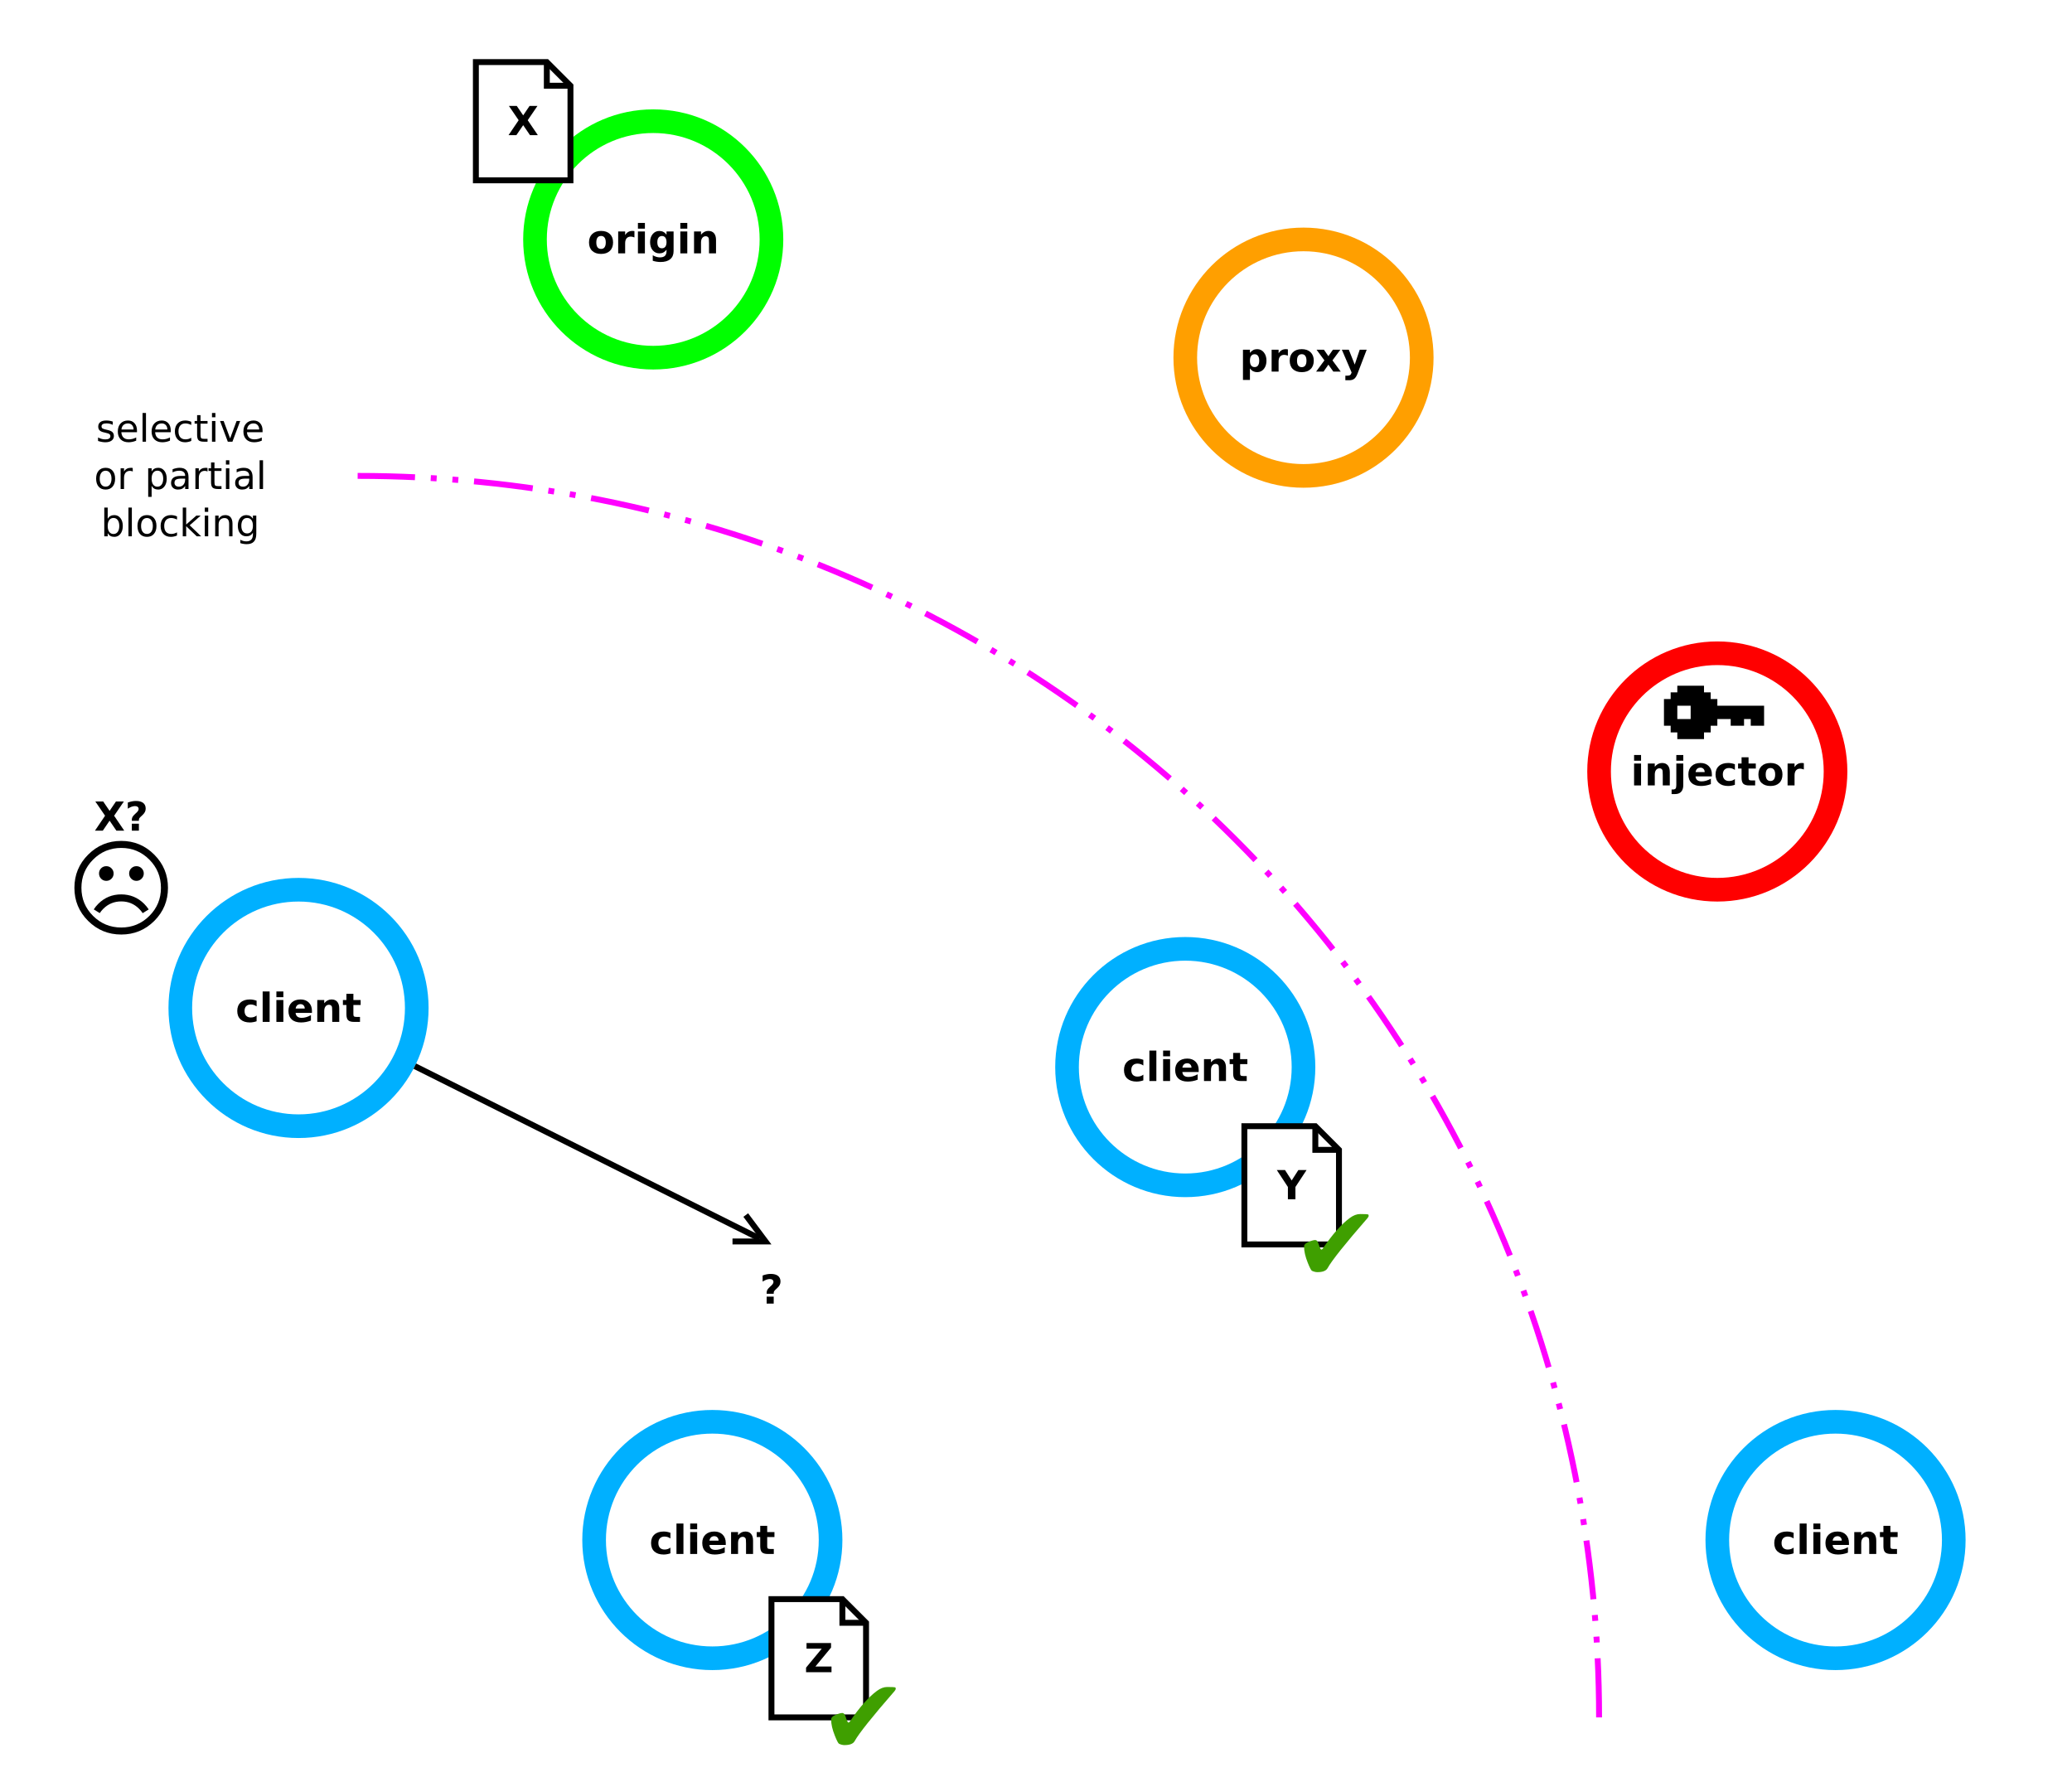 <?xml version="1.0" encoding="UTF-8"?>
<svg xmlns="http://www.w3.org/2000/svg" xmlns:xlink="http://www.w3.org/1999/xlink" width="701pt" height="603pt" viewBox="0 0 701 603" version="1.1">
<defs>
<g>
<symbol overflow="visible" id="glyph0-0">
<path style="stroke:none;" d="M 0.672 2.391 L 0.672 -9.547 L 7.453 -9.547 L 7.453 2.391 Z M 1.438 1.641 L 6.688 1.641 L 6.688 -8.797 L 1.438 -8.797 Z M 1.438 1.641 "/>
</symbol>
<symbol overflow="visible" id="glyph0-1">
<path style="stroke:none;" d="M 1.141 -7.406 L 3.5 -7.406 L 3.5 0 L 1.141 0 Z M 1.141 -10.297 L 3.5 -10.297 L 3.5 -8.359 L 1.141 -8.359 Z M 1.141 -10.297 "/>
</symbol>
<symbol overflow="visible" id="glyph0-2">
<path style="stroke:none;" d="M 8.578 -4.516 L 8.578 0 L 6.203 0 L 6.203 -3.453 C 6.203 -4.086 6.188 -4.523 6.156 -4.766 C 6.133 -5.016 6.086 -5.195 6.016 -5.312 C 5.922 -5.469 5.789 -5.586 5.625 -5.672 C 5.469 -5.754 5.289 -5.797 5.094 -5.797 C 4.602 -5.797 4.211 -5.602 3.922 -5.219 C 3.641 -4.844 3.5 -4.316 3.5 -3.641 L 3.5 0 L 1.141 0 L 1.141 -7.406 L 3.5 -7.406 L 3.5 -6.328 C 3.863 -6.754 4.242 -7.07 4.641 -7.281 C 5.047 -7.488 5.488 -7.594 5.969 -7.594 C 6.82 -7.594 7.469 -7.328 7.906 -6.797 C 8.352 -6.273 8.578 -5.516 8.578 -4.516 Z M 8.578 -4.516 "/>
</symbol>
<symbol overflow="visible" id="glyph0-3">
<path style="stroke:none;" d="M 1.141 -7.406 L 3.5 -7.406 L 3.5 -0.125 C 3.5 0.863 3.258 1.617 2.781 2.141 C 2.312 2.66 1.625 2.922 0.719 2.922 L -0.453 2.922 L -0.453 1.375 L -0.047 1.375 C 0.41 1.375 0.723 1.27 0.891 1.062 C 1.055 0.863 1.141 0.469 1.141 -0.125 Z M 1.141 -10.297 L 3.5 -10.297 L 3.5 -8.359 L 1.141 -8.359 Z M 1.141 -10.297 "/>
</symbol>
<symbol overflow="visible" id="glyph0-4">
<path style="stroke:none;" d="M 8.531 -3.719 L 8.531 -3.047 L 3 -3.047 C 3.051 -2.492 3.25 -2.078 3.594 -1.797 C 3.938 -1.516 4.422 -1.375 5.047 -1.375 C 5.535 -1.375 6.039 -1.445 6.562 -1.594 C 7.094 -1.75 7.633 -1.977 8.188 -2.281 L 8.188 -0.453 C 7.625 -0.234 7.062 -0.07 6.5 0.031 C 5.938 0.133 5.379 0.188 4.828 0.188 C 3.484 0.188 2.438 -0.148 1.688 -0.828 C 0.945 -1.516 0.578 -2.473 0.578 -3.703 C 0.578 -4.91 0.941 -5.859 1.672 -6.547 C 2.398 -7.242 3.406 -7.594 4.688 -7.594 C 5.852 -7.594 6.785 -7.238 7.484 -6.531 C 8.18 -5.832 8.531 -4.895 8.531 -3.719 Z M 6.094 -4.516 C 6.094 -4.961 5.961 -5.32 5.703 -5.594 C 5.441 -5.875 5.098 -6.016 4.672 -6.016 C 4.211 -6.016 3.836 -5.883 3.547 -5.625 C 3.266 -5.363 3.086 -4.992 3.016 -4.516 Z M 6.094 -4.516 "/>
</symbol>
<symbol overflow="visible" id="glyph0-5">
<path style="stroke:none;" d="M 7.125 -7.172 L 7.125 -5.25 C 6.801 -5.469 6.477 -5.629 6.156 -5.734 C 5.832 -5.836 5.492 -5.891 5.141 -5.891 C 4.484 -5.891 3.969 -5.695 3.594 -5.312 C 3.227 -4.926 3.047 -4.391 3.047 -3.703 C 3.047 -3.004 3.227 -2.461 3.594 -2.078 C 3.969 -1.691 4.484 -1.5 5.141 -1.5 C 5.516 -1.5 5.867 -1.551 6.203 -1.656 C 6.535 -1.77 6.844 -1.938 7.125 -2.156 L 7.125 -0.219 C 6.75 -0.082 6.367 0.016 5.984 0.078 C 5.609 0.148 5.227 0.188 4.844 0.188 C 3.508 0.188 2.461 -0.148 1.703 -0.828 C 0.953 -1.516 0.578 -2.473 0.578 -3.703 C 0.578 -4.922 0.953 -5.875 1.703 -6.562 C 2.461 -7.25 3.508 -7.594 4.844 -7.594 C 5.238 -7.594 5.625 -7.555 6 -7.484 C 6.375 -7.41 6.75 -7.305 7.125 -7.172 Z M 7.125 -7.172 "/>
</symbol>
<symbol overflow="visible" id="glyph0-6">
<path style="stroke:none;" d="M 3.719 -9.516 L 3.719 -7.406 L 6.172 -7.406 L 6.172 -5.719 L 3.719 -5.719 L 3.719 -2.578 C 3.719 -2.234 3.785 -2 3.922 -1.875 C 4.066 -1.75 4.344 -1.688 4.75 -1.688 L 5.953 -1.688 L 5.953 0 L 3.922 0 C 2.992 0 2.332 -0.191 1.938 -0.578 C 1.551 -0.973 1.359 -1.641 1.359 -2.578 L 1.359 -5.719 L 0.172 -5.719 L 0.172 -7.406 L 1.359 -7.406 L 1.359 -9.516 Z M 3.719 -9.516 "/>
</symbol>
<symbol overflow="visible" id="glyph0-7">
<path style="stroke:none;" d="M 4.656 -5.891 C 4.133 -5.891 3.734 -5.703 3.453 -5.328 C 3.18 -4.953 3.047 -4.41 3.047 -3.703 C 3.047 -2.984 3.18 -2.438 3.453 -2.062 C 3.734 -1.688 4.133 -1.5 4.656 -1.5 C 5.176 -1.5 5.57 -1.688 5.844 -2.062 C 6.113 -2.438 6.25 -2.984 6.25 -3.703 C 6.25 -4.41 6.113 -4.953 5.844 -5.328 C 5.57 -5.703 5.176 -5.891 4.656 -5.891 Z M 4.656 -7.594 C 5.938 -7.594 6.93 -7.242 7.641 -6.547 C 8.359 -5.859 8.719 -4.91 8.719 -3.703 C 8.719 -2.484 8.359 -1.531 7.641 -0.844 C 6.93 -0.156 5.938 0.188 4.656 0.188 C 3.383 0.188 2.383 -0.156 1.656 -0.844 C 0.938 -1.531 0.578 -2.484 0.578 -3.703 C 0.578 -4.91 0.938 -5.859 1.656 -6.547 C 2.383 -7.242 3.383 -7.594 4.656 -7.594 Z M 4.656 -7.594 "/>
</symbol>
<symbol overflow="visible" id="glyph0-8">
<path style="stroke:none;" d="M 6.641 -5.391 C 6.43 -5.484 6.223 -5.551 6.016 -5.594 C 5.816 -5.645 5.613 -5.672 5.406 -5.672 C 4.789 -5.672 4.316 -5.473 3.984 -5.078 C 3.66 -4.691 3.5 -4.133 3.5 -3.406 L 3.5 0 L 1.141 0 L 1.141 -7.406 L 3.5 -7.406 L 3.5 -6.188 C 3.812 -6.676 4.16 -7.031 4.547 -7.25 C 4.941 -7.477 5.414 -7.594 5.969 -7.594 C 6.051 -7.594 6.141 -7.586 6.234 -7.578 C 6.328 -7.566 6.461 -7.551 6.641 -7.531 Z M 6.641 -5.391 "/>
</symbol>
<symbol overflow="visible" id="glyph0-9">
<path style="stroke:none;" d="M 3.5 -1.078 L 3.5 2.812 L 1.141 2.812 L 1.141 -7.406 L 3.5 -7.406 L 3.5 -6.328 C 3.832 -6.754 4.195 -7.07 4.594 -7.281 C 4.988 -7.488 5.441 -7.594 5.953 -7.594 C 6.867 -7.594 7.617 -7.227 8.203 -6.5 C 8.797 -5.77 9.094 -4.836 9.094 -3.703 C 9.094 -2.555 8.797 -1.617 8.203 -0.891 C 7.617 -0.172 6.867 0.188 5.953 0.188 C 5.441 0.188 4.988 0.086 4.594 -0.109 C 4.195 -0.316 3.832 -0.641 3.5 -1.078 Z M 5.078 -5.875 C 4.566 -5.875 4.176 -5.688 3.906 -5.312 C 3.633 -4.938 3.5 -4.398 3.5 -3.703 C 3.5 -2.992 3.633 -2.453 3.906 -2.078 C 4.176 -1.711 4.566 -1.531 5.078 -1.531 C 5.586 -1.531 5.973 -1.711 6.234 -2.078 C 6.504 -2.453 6.641 -2.992 6.641 -3.703 C 6.641 -4.398 6.504 -4.938 6.234 -5.312 C 5.973 -5.688 5.586 -5.875 5.078 -5.875 Z M 5.078 -5.875 "/>
</symbol>
<symbol overflow="visible" id="glyph0-10">
<path style="stroke:none;" d="M 3.016 -3.797 L 0.344 -7.406 L 2.844 -7.406 L 4.359 -5.219 L 5.891 -7.406 L 8.406 -7.406 L 5.734 -3.797 L 8.531 0 L 6.031 0 L 4.359 -2.344 L 2.719 0 L 0.203 0 Z M 3.016 -3.797 "/>
</symbol>
<symbol overflow="visible" id="glyph0-11">
<path style="stroke:none;" d="M 0.172 -7.406 L 2.531 -7.406 L 4.531 -2.375 L 6.219 -7.406 L 8.578 -7.406 L 5.469 0.703 C 5.156 1.523 4.789 2.098 4.375 2.422 C 3.957 2.754 3.406 2.922 2.719 2.922 L 1.359 2.922 L 1.359 1.375 L 2.094 1.375 C 2.5 1.375 2.789 1.305 2.969 1.172 C 3.156 1.047 3.301 0.816 3.406 0.484 L 3.469 0.281 Z M 0.172 -7.406 "/>
</symbol>
<symbol overflow="visible" id="glyph0-12">
<path style="stroke:none;" d="M 6.172 -1.25 C 5.848 -0.82 5.488 -0.504 5.094 -0.297 C 4.707 -0.098 4.254 0 3.734 0 C 2.828 0 2.078 -0.352 1.484 -1.062 C 0.898 -1.781 0.609 -2.691 0.609 -3.797 C 0.609 -4.898 0.898 -5.805 1.484 -6.516 C 2.078 -7.223 2.828 -7.578 3.734 -7.578 C 4.254 -7.578 4.707 -7.473 5.094 -7.266 C 5.488 -7.066 5.848 -6.75 6.172 -6.312 L 6.172 -7.406 L 8.562 -7.406 L 8.562 -0.75 C 8.562 0.438 8.18 1.344 7.422 1.969 C 6.672 2.602 5.582 2.922 4.156 2.922 C 3.695 2.922 3.25 2.883 2.812 2.812 C 2.383 2.75 1.953 2.645 1.516 2.5 L 1.516 0.641 C 1.93 0.879 2.336 1.055 2.734 1.172 C 3.129 1.297 3.523 1.359 3.922 1.359 C 4.703 1.359 5.27 1.188 5.625 0.844 C 5.988 0.508 6.172 -0.02 6.172 -0.75 Z M 4.609 -5.875 C 4.129 -5.875 3.75 -5.691 3.469 -5.328 C 3.195 -4.961 3.062 -4.453 3.062 -3.797 C 3.062 -3.109 3.191 -2.586 3.453 -2.234 C 3.723 -1.891 4.109 -1.719 4.609 -1.719 C 5.109 -1.719 5.492 -1.895 5.766 -2.25 C 6.035 -2.613 6.172 -3.129 6.172 -3.797 C 6.172 -4.453 6.035 -4.961 5.766 -5.328 C 5.492 -5.691 5.109 -5.875 4.609 -5.875 Z M 4.609 -5.875 "/>
</symbol>
<symbol overflow="visible" id="glyph0-13">
<path style="stroke:none;" d="M 1.141 -10.297 L 3.5 -10.297 L 3.5 0 L 1.141 0 Z M 1.141 -10.297 "/>
</symbol>
<symbol overflow="visible" id="glyph0-14">
<path style="stroke:none;" d="M 6.75 -5.047 L 10.172 0 L 7.516 0 L 5.219 -3.375 L 2.922 0 L 0.266 0 L 3.688 -5.047 L 0.391 -9.875 L 3.047 -9.875 L 5.219 -6.688 L 7.375 -9.875 L 10.047 -9.875 Z M 6.75 -5.047 "/>
</symbol>
<symbol overflow="visible" id="glyph0-15">
<path style="stroke:none;" d="M -0.125 -9.875 L 2.656 -9.875 L 4.906 -6.359 L 7.156 -9.875 L 9.938 -9.875 L 6.172 -4.156 L 6.172 0 L 3.625 0 L 3.625 -4.156 Z M -0.125 -9.875 "/>
</symbol>
<symbol overflow="visible" id="glyph0-16">
<path style="stroke:none;" d="M 0.766 -9.875 L 9.062 -9.875 L 9.062 -8.328 L 3.766 -1.922 L 9.219 -1.922 L 9.219 0 L 0.609 0 L 0.609 -1.547 L 5.906 -7.953 L 0.766 -7.953 Z M 0.766 -9.875 "/>
</symbol>
<symbol overflow="visible" id="glyph0-17">
<path style="stroke:none;" d="M 4.688 -3.328 L 2.297 -3.328 L 2.297 -3.656 C 2.297 -4.02 2.367 -4.344 2.516 -4.625 C 2.66 -4.906 2.969 -5.258 3.438 -5.688 L 3.859 -6.078 C 4.109 -6.305 4.289 -6.52 4.406 -6.719 C 4.531 -6.926 4.594 -7.129 4.594 -7.328 C 4.594 -7.641 4.484 -7.879 4.266 -8.047 C 4.055 -8.223 3.766 -8.312 3.391 -8.312 C 3.023 -8.312 2.633 -8.238 2.219 -8.094 C 1.812 -7.945 1.383 -7.727 0.938 -7.438 L 0.938 -9.516 C 1.469 -9.703 1.953 -9.836 2.391 -9.922 C 2.836 -10.004 3.266 -10.047 3.672 -10.047 C 4.742 -10.047 5.562 -9.828 6.125 -9.391 C 6.695 -8.953 6.984 -8.312 6.984 -7.469 C 6.984 -7.039 6.895 -6.656 6.719 -6.312 C 6.551 -5.969 6.258 -5.602 5.844 -5.219 L 5.422 -4.828 C 5.117 -4.555 4.922 -4.336 4.828 -4.172 C 4.734 -4.004 4.688 -3.82 4.688 -3.625 Z M 2.297 -2.359 L 4.688 -2.359 L 4.688 0 L 2.297 0 Z M 2.297 -2.359 "/>
</symbol>
<symbol overflow="visible" id="glyph1-0">
<path style="stroke:none;" d="M 1.797 6.391 L 1.797 -25.469 L 19.859 -25.469 L 19.859 6.391 Z M 3.828 4.375 L 17.844 4.375 L 17.844 -23.438 L 3.828 -23.438 Z M 3.828 4.375 "/>
</symbol>
<symbol overflow="visible" id="glyph1-1">
<path style="stroke:none;" d="M 7.984 -14 C 8.441 -14 8.789 -13.625 9.031 -12.875 C 9.5 -11.457 9.832 -10.754 10.031 -10.766 C 10.188 -10.766 10.348 -10.879 10.516 -11.109 C 13.816 -15.961 16.875 -19.422 19.688 -21.484 C 20.875 -22.359 22.031 -22.797 23.156 -22.797 C 24.656 -22.797 25.555 -22.75 25.859 -22.656 C 25.984 -22.613 26.047 -22.461 26.047 -22.203 C 26.047 -21.992 25.91 -21.727 25.641 -21.406 C 18.086 -12.727 13.586 -7.086 12.141 -4.484 C 11.641 -3.586 10.5 -3.141 8.719 -3.141 C 8.125 -3.141 7.504 -3.289 6.859 -3.594 C 6.586 -3.738 6.117 -4.641 5.453 -6.297 C 4.609 -8.391 4.188 -10.223 4.188 -11.797 C 4.188 -12.379 4.598 -12.859 5.422 -13.234 C 6.566 -13.754 7.422 -14.008 7.984 -14 Z M 7.984 -14 "/>
</symbol>
<symbol overflow="visible" id="glyph2-0">
<path style="stroke:none;" d="M 15.812 -22.578 L 15.812 -24.844 L 2.266 -24.844 L 2.266 -22.578 Z M 15.812 -20.328 L 15.812 -22.578 L 11.297 -22.578 L 11.297 -20.328 Z M 6.781 -20.328 L 6.781 -22.578 L 2.266 -22.578 L 2.266 -20.328 Z M 15.812 -18.062 L 15.812 -20.328 L 13.547 -20.328 L 13.547 -18.062 Z M 11.297 -18.062 L 11.297 -20.328 L 6.781 -20.328 L 6.781 -18.062 Z M 4.516 -18.062 L 4.516 -20.328 L 2.266 -20.328 L 2.266 -18.062 Z M 15.812 -15.812 L 15.812 -18.062 L 13.547 -18.062 L 13.547 -15.812 Z M 11.297 -15.812 L 11.297 -18.062 L 6.781 -18.062 L 6.781 -15.812 Z M 4.516 -15.812 L 4.516 -18.062 L 2.266 -18.062 L 2.266 -15.812 Z M 15.812 -13.547 L 15.812 -15.812 L 13.547 -15.812 L 13.547 -13.547 Z M 11.297 -13.547 L 11.297 -15.812 L 2.266 -15.812 L 2.266 -13.547 Z M 15.812 -11.297 L 15.812 -13.547 L 11.297 -13.547 L 11.297 -11.297 Z M 9.031 -11.297 L 9.031 -13.547 L 2.266 -13.547 L 2.266 -11.297 Z M 15.812 -9.031 L 15.812 -11.297 L 11.297 -11.297 L 11.297 -9.031 Z M 9.031 -9.031 L 9.031 -11.297 L 2.266 -11.297 L 2.266 -9.031 Z M 15.812 -6.781 L 15.812 -9.031 L 2.266 -9.031 L 2.266 -6.781 Z M 15.812 -4.516 L 15.812 -6.781 L 11.297 -6.781 L 11.297 -4.516 Z M 9.031 -4.516 L 9.031 -6.781 L 2.266 -6.781 L 2.266 -4.516 Z M 15.812 -2.266 L 15.812 -4.516 L 11.297 -4.516 L 11.297 -2.266 Z M 9.031 -2.266 L 9.031 -4.516 L 2.266 -4.516 L 2.266 -2.266 Z M 15.812 0 L 15.812 -2.266 L 2.266 -2.266 L 2.266 0 Z M 15.812 0 "/>
</symbol>
<symbol overflow="visible" id="glyph2-1">
<path style="stroke:none;" d="M 13.547 -6.781 L 15.812 -6.781 L 15.812 -9.031 L 18.062 -9.031 L 18.062 -11.297 L 22.578 -11.297 L 22.578 -9.031 L 27.094 -9.031 L 27.094 -11.297 L 29.359 -11.297 L 29.359 -9.031 L 33.875 -9.031 L 33.875 -15.812 L 18.062 -15.812 L 18.062 -18.062 L 15.812 -18.062 L 15.812 -20.328 L 13.547 -20.328 L 13.547 -22.578 L 4.516 -22.578 L 4.516 -20.328 L 2.266 -20.328 L 2.266 -18.062 L 0 -18.062 C 0 -18.062 0 -15.051 0 -9.031 L 2.266 -9.031 L 2.266 -6.781 L 4.516 -6.781 L 4.516 -4.516 L 13.547 -4.516 Z M 4.516 -11.297 C 4.516 -11.297 4.516 -12.801 4.516 -15.812 L 9.031 -15.812 C 9.031 -15.812 9.031 -14.305 9.031 -11.297 Z M 4.516 -11.297 "/>
</symbol>
<symbol overflow="visible" id="glyph3-0">
<path style="stroke:none;" d="M 0.641 2.266 L 0.641 -9.016 L 7.031 -9.016 L 7.031 2.266 Z M 1.359 1.547 L 6.328 1.547 L 6.328 -8.297 L 1.359 -8.297 Z M 1.359 1.547 "/>
</symbol>
<symbol overflow="visible" id="glyph3-1">
<path style="stroke:none;" d="M 5.672 -6.797 L 5.672 -5.703 C 5.348 -5.867 5.008 -5.992 4.656 -6.078 C 4.301 -6.16 3.938 -6.203 3.562 -6.203 C 3 -6.203 2.57 -6.113 2.281 -5.938 C 2 -5.77 1.859 -5.508 1.859 -5.156 C 1.859 -4.883 1.957 -4.672 2.156 -4.516 C 2.363 -4.367 2.773 -4.227 3.391 -4.094 L 3.781 -4 C 4.602 -3.832 5.188 -3.586 5.531 -3.266 C 5.875 -2.941 6.047 -2.5 6.047 -1.938 C 6.047 -1.281 5.785 -0.758 5.266 -0.375 C 4.754 0 4.051 0.188 3.156 0.188 C 2.781 0.188 2.391 0.148 1.984 0.078 C 1.578 0.004 1.145 -0.102 0.688 -0.25 L 0.688 -1.438 C 1.113 -1.219 1.531 -1.051 1.938 -0.938 C 2.352 -0.832 2.766 -0.781 3.172 -0.781 C 3.711 -0.781 4.129 -0.875 4.422 -1.062 C 4.711 -1.25 4.859 -1.508 4.859 -1.844 C 4.859 -2.156 4.754 -2.395 4.547 -2.562 C 4.336 -2.727 3.875 -2.891 3.156 -3.047 L 2.766 -3.141 C 2.047 -3.285 1.531 -3.516 1.219 -3.828 C 0.906 -4.141 0.75 -4.566 0.75 -5.109 C 0.75 -5.766 0.977 -6.27 1.438 -6.625 C 1.906 -6.988 2.57 -7.172 3.438 -7.172 C 3.852 -7.172 4.25 -7.141 4.625 -7.078 C 5 -7.016 5.348 -6.922 5.672 -6.797 Z M 5.672 -6.797 "/>
</symbol>
<symbol overflow="visible" id="glyph3-2">
<path style="stroke:none;" d="M 7.188 -3.781 L 7.188 -3.219 L 1.906 -3.219 C 1.957 -2.426 2.195 -1.82 2.625 -1.406 C 3.051 -1 3.645 -0.797 4.406 -0.797 C 4.844 -0.797 5.27 -0.848 5.688 -0.953 C 6.102 -1.066 6.516 -1.227 6.922 -1.438 L 6.922 -0.359 C 6.516 -0.18 6.094 -0.047 5.656 0.047 C 5.219 0.141 4.781 0.188 4.344 0.188 C 3.219 0.188 2.328 -0.133 1.672 -0.781 C 1.023 -1.438 0.703 -2.32 0.703 -3.438 C 0.703 -4.582 1.008 -5.488 1.625 -6.156 C 2.25 -6.832 3.086 -7.172 4.141 -7.172 C 5.078 -7.172 5.816 -6.863 6.359 -6.25 C 6.91 -5.645 7.188 -4.82 7.188 -3.781 Z M 6.047 -4.125 C 6.035 -4.75 5.859 -5.25 5.516 -5.625 C 5.172 -6 4.719 -6.188 4.156 -6.188 C 3.508 -6.188 2.992 -6.004 2.609 -5.641 C 2.223 -5.285 2 -4.781 1.938 -4.125 Z M 6.047 -4.125 "/>
</symbol>
<symbol overflow="visible" id="glyph3-3">
<path style="stroke:none;" d="M 1.203 -9.719 L 2.359 -9.719 L 2.359 0 L 1.203 0 Z M 1.203 -9.719 "/>
</symbol>
<symbol overflow="visible" id="glyph3-4">
<path style="stroke:none;" d="M 6.25 -6.734 L 6.25 -5.656 C 5.914 -5.832 5.586 -5.961 5.266 -6.047 C 4.941 -6.141 4.613 -6.188 4.281 -6.188 C 3.531 -6.188 2.945 -5.953 2.531 -5.484 C 2.125 -5.016 1.922 -4.352 1.922 -3.5 C 1.922 -2.645 2.125 -1.977 2.531 -1.5 C 2.945 -1.031 3.531 -0.797 4.281 -0.797 C 4.613 -0.797 4.941 -0.836 5.266 -0.922 C 5.586 -1.016 5.914 -1.148 6.25 -1.328 L 6.25 -0.266 C 5.926 -0.117 5.594 -0.008 5.25 0.062 C 4.906 0.145 4.539 0.188 4.156 0.188 C 3.094 0.188 2.25 -0.145 1.625 -0.812 C 1.008 -1.477 0.703 -2.375 0.703 -3.5 C 0.703 -4.633 1.016 -5.531 1.641 -6.188 C 2.273 -6.844 3.133 -7.172 4.219 -7.172 C 4.57 -7.172 4.914 -7.133 5.25 -7.062 C 5.594 -6.988 5.926 -6.879 6.25 -6.734 Z M 6.25 -6.734 "/>
</symbol>
<symbol overflow="visible" id="glyph3-5">
<path style="stroke:none;" d="M 2.344 -8.984 L 2.344 -7 L 4.719 -7 L 4.719 -6.109 L 2.344 -6.109 L 2.344 -2.312 C 2.344 -1.738 2.422 -1.367 2.578 -1.203 C 2.734 -1.047 3.051 -0.969 3.531 -0.969 L 4.719 -0.969 L 4.719 0 L 3.531 0 C 2.645 0 2.031 -0.164 1.688 -0.5 C 1.352 -0.832 1.188 -1.438 1.188 -2.312 L 1.188 -6.109 L 0.344 -6.109 L 0.344 -7 L 1.188 -7 L 1.188 -8.984 Z M 2.344 -8.984 "/>
</symbol>
<symbol overflow="visible" id="glyph3-6">
<path style="stroke:none;" d="M 1.203 -7 L 2.359 -7 L 2.359 0 L 1.203 0 Z M 1.203 -9.719 L 2.359 -9.719 L 2.359 -8.266 L 1.203 -8.266 Z M 1.203 -9.719 "/>
</symbol>
<symbol overflow="visible" id="glyph3-7">
<path style="stroke:none;" d="M 0.375 -7 L 1.594 -7 L 3.781 -1.125 L 5.969 -7 L 7.188 -7 L 4.562 0 L 3 0 Z M 0.375 -7 "/>
</symbol>
<symbol overflow="visible" id="glyph3-8">
<path style="stroke:none;" d="M 3.922 -6.188 C 3.305 -6.188 2.816 -5.945 2.453 -5.469 C 2.098 -4.988 1.922 -4.332 1.922 -3.5 C 1.922 -2.656 2.098 -1.992 2.453 -1.516 C 2.805 -1.035 3.297 -0.797 3.922 -0.797 C 4.535 -0.797 5.02 -1.035 5.375 -1.516 C 5.727 -2.004 5.906 -2.664 5.906 -3.5 C 5.906 -4.32 5.727 -4.973 5.375 -5.453 C 5.02 -5.941 4.535 -6.188 3.922 -6.188 Z M 3.922 -7.172 C 4.922 -7.172 5.703 -6.844 6.266 -6.188 C 6.836 -5.539 7.125 -4.645 7.125 -3.5 C 7.125 -2.352 6.836 -1.453 6.266 -0.797 C 5.703 -0.141 4.922 0.188 3.922 0.188 C 2.91 0.188 2.117 -0.141 1.547 -0.797 C 0.984 -1.453 0.703 -2.352 0.703 -3.5 C 0.703 -4.645 0.984 -5.539 1.547 -6.188 C 2.117 -6.844 2.91 -7.172 3.922 -7.172 Z M 3.922 -7.172 "/>
</symbol>
<symbol overflow="visible" id="glyph3-9">
<path style="stroke:none;" d="M 5.266 -5.922 C 5.129 -5.992 4.984 -6.047 4.828 -6.078 C 4.68 -6.117 4.52 -6.141 4.344 -6.141 C 3.688 -6.141 3.18 -5.926 2.828 -5.5 C 2.484 -5.082 2.312 -4.477 2.312 -3.688 L 2.312 0 L 1.156 0 L 1.156 -7 L 2.312 -7 L 2.312 -5.906 C 2.562 -6.332 2.879 -6.648 3.266 -6.859 C 3.648 -7.066 4.117 -7.172 4.672 -7.172 C 4.754 -7.172 4.844 -7.164 4.938 -7.156 C 5.031 -7.145 5.133 -7.129 5.25 -7.109 Z M 5.266 -5.922 "/>
</symbol>
<symbol overflow="visible" id="glyph3-10">
<path style="stroke:none;" d=""/>
</symbol>
<symbol overflow="visible" id="glyph3-11">
<path style="stroke:none;" d="M 2.312 -1.047 L 2.312 2.656 L 1.156 2.656 L 1.156 -7 L 2.312 -7 L 2.312 -5.938 C 2.562 -6.352 2.867 -6.66 3.234 -6.859 C 3.598 -7.066 4.039 -7.172 4.562 -7.172 C 5.406 -7.172 6.094 -6.832 6.625 -6.156 C 7.156 -5.477 7.422 -4.594 7.422 -3.5 C 7.422 -2.395 7.156 -1.504 6.625 -0.828 C 6.094 -0.148 5.406 0.188 4.562 0.188 C 4.039 0.188 3.598 0.086 3.234 -0.109 C 2.867 -0.316 2.562 -0.629 2.312 -1.047 Z M 6.234 -3.5 C 6.234 -4.344 6.055 -5.004 5.703 -5.484 C 5.359 -5.961 4.883 -6.203 4.281 -6.203 C 3.664 -6.203 3.18 -5.961 2.828 -5.484 C 2.484 -5.004 2.312 -4.344 2.312 -3.5 C 2.312 -2.645 2.484 -1.977 2.828 -1.5 C 3.18 -1.02 3.664 -0.781 4.281 -0.781 C 4.883 -0.781 5.359 -1.02 5.703 -1.5 C 6.055 -1.977 6.234 -2.645 6.234 -3.5 Z M 6.234 -3.5 "/>
</symbol>
<symbol overflow="visible" id="glyph3-12">
<path style="stroke:none;" d="M 4.391 -3.516 C 3.461 -3.516 2.816 -3.406 2.453 -3.188 C 2.098 -2.977 1.922 -2.617 1.922 -2.109 C 1.922 -1.703 2.051 -1.379 2.312 -1.141 C 2.582 -0.898 2.953 -0.781 3.422 -0.781 C 4.055 -0.781 4.566 -1.004 4.953 -1.453 C 5.336 -1.91 5.531 -2.516 5.531 -3.266 L 5.531 -3.516 Z M 6.672 -4 L 6.672 0 L 5.531 0 L 5.531 -1.062 C 5.27 -0.633 4.941 -0.316 4.547 -0.109 C 4.16 0.086 3.68 0.188 3.109 0.188 C 2.391 0.188 1.816 -0.016 1.391 -0.422 C 0.973 -0.828 0.766 -1.363 0.766 -2.031 C 0.766 -2.82 1.023 -3.414 1.547 -3.812 C 2.078 -4.219 2.867 -4.422 3.922 -4.422 L 5.531 -4.422 L 5.531 -4.531 C 5.531 -5.062 5.352 -5.469 5 -5.75 C 4.656 -6.039 4.172 -6.188 3.547 -6.188 C 3.141 -6.188 2.75 -6.141 2.375 -6.047 C 2 -5.953 1.633 -5.812 1.281 -5.625 L 1.281 -6.672 C 1.695 -6.836 2.102 -6.961 2.5 -7.047 C 2.895 -7.129 3.281 -7.172 3.656 -7.172 C 4.676 -7.172 5.43 -6.906 5.922 -6.375 C 6.422 -5.852 6.672 -5.062 6.672 -4 Z M 6.672 -4 "/>
</symbol>
<symbol overflow="visible" id="glyph3-13">
<path style="stroke:none;" d="M 6.234 -3.5 C 6.234 -4.344 6.055 -5.004 5.703 -5.484 C 5.359 -5.961 4.883 -6.203 4.281 -6.203 C 3.664 -6.203 3.18 -5.961 2.828 -5.484 C 2.484 -5.004 2.312 -4.344 2.312 -3.5 C 2.312 -2.645 2.484 -1.977 2.828 -1.5 C 3.18 -1.02 3.664 -0.781 4.281 -0.781 C 4.883 -0.781 5.359 -1.02 5.703 -1.5 C 6.055 -1.977 6.234 -2.645 6.234 -3.5 Z M 2.312 -5.938 C 2.562 -6.352 2.867 -6.66 3.234 -6.859 C 3.598 -7.066 4.039 -7.172 4.562 -7.172 C 5.406 -7.172 6.094 -6.832 6.625 -6.156 C 7.156 -5.477 7.422 -4.594 7.422 -3.5 C 7.422 -2.395 7.156 -1.504 6.625 -0.828 C 6.094 -0.148 5.406 0.188 4.562 0.188 C 4.039 0.188 3.598 0.086 3.234 -0.109 C 2.867 -0.316 2.562 -0.629 2.312 -1.047 L 2.312 0 L 1.156 0 L 1.156 -9.719 L 2.312 -9.719 Z M 2.312 -5.938 "/>
</symbol>
<symbol overflow="visible" id="glyph3-14">
<path style="stroke:none;" d="M 1.156 -9.719 L 2.312 -9.719 L 2.312 -3.984 L 5.75 -7 L 7.219 -7 L 3.5 -3.719 L 7.375 0 L 5.875 0 L 2.312 -3.422 L 2.312 0 L 1.156 0 Z M 1.156 -9.719 "/>
</symbol>
<symbol overflow="visible" id="glyph3-15">
<path style="stroke:none;" d="M 7.016 -4.219 L 7.016 0 L 5.875 0 L 5.875 -4.188 C 5.875 -4.852 5.742 -5.348 5.484 -5.672 C 5.223 -6.004 4.836 -6.172 4.328 -6.172 C 3.703 -6.172 3.207 -5.973 2.844 -5.578 C 2.488 -5.18 2.312 -4.641 2.312 -3.953 L 2.312 0 L 1.156 0 L 1.156 -7 L 2.312 -7 L 2.312 -5.906 C 2.594 -6.332 2.914 -6.648 3.281 -6.859 C 3.656 -7.066 4.086 -7.172 4.578 -7.172 C 5.379 -7.172 5.984 -6.922 6.391 -6.422 C 6.805 -5.922 7.016 -5.188 7.016 -4.219 Z M 7.016 -4.219 "/>
</symbol>
<symbol overflow="visible" id="glyph3-16">
<path style="stroke:none;" d="M 5.812 -3.578 C 5.812 -4.41 5.641 -5.055 5.297 -5.516 C 4.953 -5.973 4.469 -6.203 3.844 -6.203 C 3.227 -6.203 2.75 -5.973 2.406 -5.516 C 2.062 -5.055 1.891 -4.41 1.891 -3.578 C 1.891 -2.754 2.062 -2.113 2.406 -1.656 C 2.75 -1.195 3.227 -0.969 3.844 -0.969 C 4.469 -0.969 4.953 -1.195 5.297 -1.656 C 5.641 -2.113 5.812 -2.754 5.812 -3.578 Z M 6.953 -0.875 C 6.953 0.32 6.688 1.207 6.156 1.781 C 5.633 2.363 4.828 2.656 3.734 2.656 C 3.328 2.656 2.945 2.625 2.594 2.562 C 2.238 2.508 1.891 2.422 1.547 2.297 L 1.547 1.172 C 1.891 1.359 2.223 1.492 2.547 1.578 C 2.879 1.672 3.219 1.719 3.562 1.719 C 4.312 1.719 4.875 1.52 5.25 1.125 C 5.625 0.727 5.812 0.133 5.812 -0.656 L 5.812 -1.234 C 5.57 -0.816 5.266 -0.504 4.891 -0.297 C 4.523 -0.098 4.082 0 3.562 0 C 2.707 0 2.016 -0.328 1.484 -0.984 C 0.961 -1.641 0.703 -2.504 0.703 -3.578 C 0.703 -4.66 0.961 -5.531 1.484 -6.188 C 2.016 -6.844 2.707 -7.172 3.562 -7.172 C 4.082 -7.172 4.523 -7.066 4.891 -6.859 C 5.266 -6.648 5.57 -6.344 5.812 -5.938 L 5.812 -7 L 6.953 -7 Z M 6.953 -0.875 "/>
</symbol>
<symbol overflow="visible" id="glyph4-0">
<path style="stroke:none;" d="M 1.797 6.391 L 1.797 -25.469 L 19.859 -25.469 L 19.859 6.391 Z M 3.828 4.375 L 17.844 4.375 L 17.844 -23.438 L 3.828 -23.438 Z M 3.828 4.375 "/>
</symbol>
<symbol overflow="visible" id="glyph4-1">
<path style="stroke:none;" d="M 11.328 -18.016 C 11.328 -18.703 11.562 -19.285 12.031 -19.766 C 12.508 -20.242 13.098 -20.484 13.797 -20.484 C 14.473 -20.484 15.051 -20.242 15.531 -19.766 C 16.02 -19.285 16.266 -18.695 16.266 -18 C 16.266 -17.312 16.02 -16.723 15.531 -16.234 C 15.051 -15.754 14.473 -15.516 13.797 -15.516 C 13.098 -15.516 12.508 -15.758 12.031 -16.25 C 11.562 -16.738 11.328 -17.328 11.328 -18.016 Z M 21.516 -18.016 C 21.516 -18.703 21.754 -19.285 22.234 -19.766 C 22.723 -20.242 23.305 -20.484 23.984 -20.484 C 24.672 -20.484 25.254 -20.242 25.734 -19.766 C 26.223 -19.285 26.469 -18.703 26.469 -18.016 C 26.469 -17.328 26.223 -16.738 25.734 -16.25 C 25.254 -15.758 24.672 -15.516 23.984 -15.516 C 23.297 -15.516 22.711 -15.758 22.234 -16.25 C 21.754 -16.738 21.516 -17.328 21.516 -18.016 Z M 3 -13.156 C 3 -17.539 4.547 -21.281 7.641 -24.375 C 10.734 -27.477 14.469 -29.031 18.844 -29.031 C 23.227 -29.031 26.957 -27.477 30.031 -24.375 C 33.113 -21.281 34.656 -17.539 34.656 -13.156 C 34.656 -8.781 33.113 -5.051 30.031 -1.969 C 26.957 1.102 23.227 2.641 18.844 2.641 C 14.469 2.641 10.734 1.102 7.641 -1.969 C 4.547 -5.051 3 -8.781 3 -13.156 Z M 5.375 -13.156 C 5.375 -9.438 6.688 -6.27 9.312 -3.656 C 11.945 -1.039 15.125 0.266 18.844 0.266 C 22.57 0.266 25.742 -1.039 28.359 -3.656 C 30.973 -6.27 32.281 -9.438 32.281 -13.156 C 32.281 -16.883 30.973 -20.066 28.359 -22.703 C 25.742 -25.336 22.57 -26.656 18.844 -26.656 C 15.125 -26.656 11.945 -25.336 9.312 -22.703 C 6.688 -20.066 5.375 -16.883 5.375 -13.156 Z M 9.547 -5.859 C 9.961 -6.516 10.473 -7.145 11.078 -7.75 C 13.211 -9.875 15.797 -10.938 18.828 -10.938 C 21.867 -10.938 24.457 -9.875 26.594 -7.75 C 27.188 -7.145 27.703 -6.516 28.141 -5.859 L 26.109 -4.594 C 25.766 -5.102 25.363 -5.586 24.906 -6.047 C 23.238 -7.723 21.219 -8.562 18.844 -8.562 C 16.469 -8.562 14.441 -7.727 12.766 -6.062 C 12.297 -5.594 11.898 -5.109 11.578 -4.609 Z M 9.547 -5.859 "/>
</symbol>
</g>
</defs>
<g id="surface1">
<rect x="0" y="0" width="701" height="603" style="fill:rgb(100%,100%,100%);fill-opacity:1;stroke:none;"/>
<path style="fill-rule:evenodd;fill:rgb(100%,100%,100%);fill-opacity:1;stroke-width:0.05;stroke-linecap:butt;stroke-linejoin:miter;stroke:rgb(100%,100%,100%);stroke-opacity:1;stroke-miterlimit:10;" d="M 14 1 L 49 1 L 49 31 L 14 31 Z M 14 1 " transform="matrix(20,0,0,20,-279,-19)"/>
<path style="fill-rule:evenodd;fill:rgb(100%,100%,100%);fill-opacity:1;stroke-width:0.4;stroke-linecap:butt;stroke-linejoin:miter;stroke:rgb(100%,0%,0%);stroke-opacity:1;stroke-miterlimit:10;" d="M 45 14 C 45 15.104 44.104 16 43 16 C 41.896 16 41 15.104 41 14 C 41 12.896 41.896 12 43 12 C 44.104 12 45 12.896 45 14 " transform="matrix(20,0,0,20,-279,-19)"/>
<g style="fill:rgb(0%,0%,0%);fill-opacity:1;">
  <use xlink:href="#glyph0-1" x="551.703" y="265.715"/>
  <use xlink:href="#glyph0-2" x="556.347" y="265.715"/>
  <use xlink:href="#glyph0-3" x="565.991" y="265.715"/>
  <use xlink:href="#glyph0-4" x="570.634" y="265.715"/>
  <use xlink:href="#glyph0-5" x="579.822" y="265.715"/>
  <use xlink:href="#glyph0-6" x="587.852" y="265.715"/>
  <use xlink:href="#glyph0-7" x="594.328" y="265.715"/>
  <use xlink:href="#glyph0-8" x="603.635" y="265.715"/>
</g>
<path style="fill-rule:evenodd;fill:rgb(100%,100%,100%);fill-opacity:1;stroke-width:0.4;stroke-linecap:butt;stroke-linejoin:miter;stroke:rgb(100%,62.353%,0%);stroke-opacity:1;stroke-miterlimit:10;" d="M 38 7 C 38 8.104 37.104 9 36 9 C 34.896 9 34 8.104 34 7 C 34 5.896 34.896 5 36 5 C 37.104 5 38 5.896 38 7 " transform="matrix(20,0,0,20,-279,-19)"/>
<g style="fill:rgb(0%,0%,0%);fill-opacity:1;">
  <use xlink:href="#glyph0-9" x="419.379" y="125.715"/>
  <use xlink:href="#glyph0-8" x="429.076" y="125.715"/>
  <use xlink:href="#glyph0-7" x="435.757" y="125.715"/>
  <use xlink:href="#glyph0-10" x="445.064" y="125.715"/>
  <use xlink:href="#glyph0-11" x="453.802" y="125.715"/>
</g>
<path style="fill-rule:evenodd;fill:rgb(100%,100%,100%);fill-opacity:1;stroke-width:0.4;stroke-linecap:butt;stroke-linejoin:miter;stroke:rgb(0%,100%,0%);stroke-opacity:1;stroke-miterlimit:10;" d="M 27 5 C 27 6.104 26.104 7 25 7 C 23.896 7 23 6.104 23 5 C 23 3.896 23.896 3 25 3 C 26.104 3 27 3.896 27 5 " transform="matrix(20,0,0,20,-279,-19)"/>
<g style="fill:rgb(0%,0%,0%);fill-opacity:1;">
  <use xlink:href="#glyph0-7" x="198.695" y="85.715"/>
  <use xlink:href="#glyph0-8" x="208.002" y="85.715"/>
  <use xlink:href="#glyph0-1" x="214.683" y="85.715"/>
  <use xlink:href="#glyph0-12" x="219.327" y="85.715"/>
  <use xlink:href="#glyph0-1" x="229.024" y="85.715"/>
  <use xlink:href="#glyph0-2" x="233.667" y="85.715"/>
</g>
<path style="fill-rule:evenodd;fill:rgb(100%,100%,100%);fill-opacity:1;stroke-width:0.4;stroke-linecap:butt;stroke-linejoin:miter;stroke:rgb(0%,69.02%,100%);stroke-opacity:1;stroke-miterlimit:10;" d="M 47 27 C 47 28.104 46.104 29 45 29 C 43.896 29 43 28.104 43 27 C 43 25.896 43.896 25 45 25 C 46.104 25 47 25.896 47 27 " transform="matrix(20,0,0,20,-279,-19)"/>
<g style="fill:rgb(0%,0%,0%);fill-opacity:1;">
  <use xlink:href="#glyph0-5" x="599.691" y="525.715"/>
  <use xlink:href="#glyph0-13" x="607.722" y="525.715"/>
  <use xlink:href="#glyph0-1" x="612.365" y="525.715"/>
  <use xlink:href="#glyph0-4" x="617.009" y="525.715"/>
  <use xlink:href="#glyph0-2" x="626.197" y="525.715"/>
  <use xlink:href="#glyph0-6" x="635.841" y="525.715"/>
</g>
<path style="fill:none;stroke-width:0.1;stroke-linecap:butt;stroke-linejoin:miter;stroke:rgb(100%,0%,100%);stroke-opacity:1;stroke-dasharray:1,0.267,0.1,0.267,0.1,0.267;stroke-miterlimit:10;" d="M 41 30 C 41 24.43 38.788 19.089 34.849 15.151 C 30.911 11.213 25.57 9 20 9 " transform="matrix(20,0,0,20,-279,-19)"/>
<path style="fill-rule:evenodd;fill:rgb(100%,100%,100%);fill-opacity:1;stroke-width:0.4;stroke-linecap:butt;stroke-linejoin:miter;stroke:rgb(0%,69.02%,100%);stroke-opacity:1;stroke-miterlimit:10;" d="M 21 18 C 21 19.104 20.104 20 19 20 C 17.896 20 17 19.104 17 18 C 17 16.896 17.896 16 19 16 C 20.104 16 21 16.896 21 18 " transform="matrix(20,0,0,20,-279,-19)"/>
<g style="fill:rgb(0%,0%,0%);fill-opacity:1;">
  <use xlink:href="#glyph0-5" x="79.691" y="345.715"/>
  <use xlink:href="#glyph0-13" x="87.722" y="345.715"/>
  <use xlink:href="#glyph0-1" x="92.365" y="345.715"/>
  <use xlink:href="#glyph0-4" x="97.009" y="345.715"/>
  <use xlink:href="#glyph0-2" x="106.197" y="345.715"/>
  <use xlink:href="#glyph0-6" x="115.841" y="345.715"/>
</g>
<path style="fill-rule:evenodd;fill:rgb(100%,100%,100%);fill-opacity:1;stroke-width:0.4;stroke-linecap:butt;stroke-linejoin:miter;stroke:rgb(0%,69.02%,100%);stroke-opacity:1;stroke-miterlimit:10;" d="M 36 19 C 36 20.104 35.104 21 34 21 C 32.896 21 32 20.104 32 19 C 32 17.896 32.896 17 34 17 C 35.104 17 36 17.896 36 19 " transform="matrix(20,0,0,20,-279,-19)"/>
<g style="fill:rgb(0%,0%,0%);fill-opacity:1;">
  <use xlink:href="#glyph0-5" x="379.691" y="365.715"/>
  <use xlink:href="#glyph0-13" x="387.722" y="365.715"/>
  <use xlink:href="#glyph0-1" x="392.365" y="365.715"/>
  <use xlink:href="#glyph0-4" x="397.009" y="365.715"/>
  <use xlink:href="#glyph0-2" x="406.197" y="365.715"/>
  <use xlink:href="#glyph0-6" x="415.841" y="365.715"/>
</g>
<path style="fill-rule:evenodd;fill:rgb(100%,100%,100%);fill-opacity:1;stroke-width:0.4;stroke-linecap:butt;stroke-linejoin:miter;stroke:rgb(0%,69.02%,100%);stroke-opacity:1;stroke-miterlimit:10;" d="M 28 27 C 28 28.104 27.104 29 26 29 C 24.896 29 24 28.104 24 27 C 24 25.896 24.896 25 26 25 C 27.104 25 28 25.896 28 27 " transform="matrix(20,0,0,20,-279,-19)"/>
<g style="fill:rgb(0%,0%,0%);fill-opacity:1;">
  <use xlink:href="#glyph0-5" x="219.691" y="525.715"/>
  <use xlink:href="#glyph0-13" x="227.722" y="525.715"/>
  <use xlink:href="#glyph0-1" x="232.365" y="525.715"/>
  <use xlink:href="#glyph0-4" x="237.009" y="525.715"/>
  <use xlink:href="#glyph0-2" x="246.197" y="525.715"/>
  <use xlink:href="#glyph0-6" x="255.841" y="525.715"/>
</g>
<path style="fill-rule:evenodd;fill:rgb(100%,100%,100%);fill-opacity:1;stroke-width:0.1;stroke-linecap:butt;stroke-linejoin:miter;stroke:rgb(0%,0%,0%);stroke-opacity:1;stroke-miterlimit:10;" d="M 22 2 L 23.2 2 L 23.6 2.4 L 23.6 4 L 22 4 Z M 22 2 " transform="matrix(20,0,0,20,-279,-19)"/>
<path style="fill:none;stroke-width:0.1;stroke-linecap:butt;stroke-linejoin:miter;stroke:rgb(0%,0%,0%);stroke-opacity:1;stroke-miterlimit:10;" d="M 23.2 2 L 23.2 2.4 L 23.6 2.4 " transform="matrix(20,0,0,20,-279,-19)"/>
<g style="fill:rgb(0%,0%,0%);fill-opacity:1;">
  <use xlink:href="#glyph0-14" x="171.785" y="45.715"/>
</g>
<path style="fill-rule:evenodd;fill:rgb(100%,100%,100%);fill-opacity:1;stroke-width:0.1;stroke-linecap:butt;stroke-linejoin:miter;stroke:rgb(0%,0%,0%);stroke-opacity:1;stroke-miterlimit:10;" d="M 35 20 L 36.2 20 L 36.6 20.4 L 36.6 22 L 35 22 Z M 35 20 " transform="matrix(20,0,0,20,-279,-19)"/>
<path style="fill:none;stroke-width:0.1;stroke-linecap:butt;stroke-linejoin:miter;stroke:rgb(0%,0%,0%);stroke-opacity:1;stroke-miterlimit:10;" d="M 36.2 20 L 36.2 20.4 L 36.6 20.4 " transform="matrix(20,0,0,20,-279,-19)"/>
<g style="fill:rgb(0%,0%,0%);fill-opacity:1;">
  <use xlink:href="#glyph0-15" x="432.098" y="405.715"/>
</g>
<g style="fill:rgb(24.706%,62.353%,0%);fill-opacity:1;">
  <use xlink:href="#glyph1-1" x="437" y="433.515"/>
</g>
<path style="fill-rule:evenodd;fill:rgb(100%,100%,100%);fill-opacity:1;stroke-width:0.1;stroke-linecap:butt;stroke-linejoin:miter;stroke:rgb(0%,0%,0%);stroke-opacity:1;stroke-miterlimit:10;" d="M 27 28 L 28.2 28 L 28.6 28.4 L 28.6 30 L 27 30 Z M 27 28 " transform="matrix(20,0,0,20,-279,-19)"/>
<path style="fill:none;stroke-width:0.1;stroke-linecap:butt;stroke-linejoin:miter;stroke:rgb(0%,0%,0%);stroke-opacity:1;stroke-miterlimit:10;" d="M 28.2 28 L 28.2 28.4 L 28.6 28.4 " transform="matrix(20,0,0,20,-279,-19)"/>
<g style="fill:rgb(0%,0%,0%);fill-opacity:1;">
  <use xlink:href="#glyph0-16" x="272.098" y="565.715"/>
</g>
<g style="fill:rgb(24.706%,62.353%,0%);fill-opacity:1;">
  <use xlink:href="#glyph1-1" x="277" y="593.515"/>
</g>
<g style="fill:rgb(0%,0%,0%);fill-opacity:1;">
  <use xlink:href="#glyph2-1" x="562.953" y="254.558"/>
</g>
<path style=" stroke:none;fill-rule:evenodd;fill:rgb(100%,100%,100%);fill-opacity:1;" d="M 31.824 137.523 L 90.176 137.523 L 90.176 184.473 L 31.824 184.473 Z M 31.824 137.523 "/>
<g style="fill:rgb(0%,0%,0%);fill-opacity:1;">
  <use xlink:href="#glyph3-1" x="32.484" y="149.432"/>
  <use xlink:href="#glyph3-2" x="39.153" y="149.432"/>
  <use xlink:href="#glyph3-3" x="47.028" y="149.432"/>
  <use xlink:href="#glyph3-2" x="50.584" y="149.432"/>
  <use xlink:href="#glyph3-4" x="58.459" y="149.432"/>
  <use xlink:href="#glyph3-5" x="65.497" y="149.432"/>
  <use xlink:href="#glyph3-6" x="70.515" y="149.432"/>
  <use xlink:href="#glyph3-7" x="74.072" y="149.432"/>
  <use xlink:href="#glyph3-2" x="81.646" y="149.432"/>
</g>
<g style="fill:rgb(0%,0%,0%);fill-opacity:1;">
  <use xlink:href="#glyph3-8" x="31.82" y="165.432"/>
  <use xlink:href="#glyph3-9" x="39.652" y="165.432"/>
  <use xlink:href="#glyph3-10" x="44.914" y="165.432"/>
  <use xlink:href="#glyph3-11" x="48.983" y="165.432"/>
  <use xlink:href="#glyph3-12" x="57.108" y="165.432"/>
  <use xlink:href="#glyph3-9" x="64.951" y="165.432"/>
  <use xlink:href="#glyph3-5" x="70.214" y="165.432"/>
  <use xlink:href="#glyph3-6" x="75.232" y="165.432"/>
  <use xlink:href="#glyph3-12" x="78.789" y="165.432"/>
  <use xlink:href="#glyph3-3" x="86.632" y="165.432"/>
</g>
<g style="fill:rgb(0%,0%,0%);fill-opacity:1;">
  <use xlink:href="#glyph3-13" x="34.125" y="181.432"/>
  <use xlink:href="#glyph3-3" x="42.25" y="181.432"/>
  <use xlink:href="#glyph3-8" x="45.806" y="181.432"/>
  <use xlink:href="#glyph3-4" x="53.638" y="181.432"/>
  <use xlink:href="#glyph3-14" x="60.675" y="181.432"/>
  <use xlink:href="#glyph3-6" x="68.087" y="181.432"/>
  <use xlink:href="#glyph3-15" x="71.644" y="181.432"/>
  <use xlink:href="#glyph3-16" x="79.756" y="181.432"/>
</g>
<path style="fill:none;stroke-width:0.1;stroke-linecap:butt;stroke-linejoin:miter;stroke:rgb(0%,0%,0%);stroke-opacity:1;stroke-miterlimit:10;" d="M 20.967 18.984 L 26.8 21.9 " transform="matrix(20,0,0,20,-279,-19)"/>
<path style="fill:none;stroke-width:0.1;stroke-linecap:butt;stroke-linejoin:miter;stroke:rgb(0%,0%,0%);stroke-opacity:1;stroke-miterlimit:10;" d="M 26.341 21.95 L 26.9 21.95 L 26.565 21.503 " transform="matrix(20,0,0,20,-279,-19)"/>
<g style="fill:rgb(0%,0%,0%);fill-opacity:1;">
  <use xlink:href="#glyph0-17" x="257.074" y="441.016"/>
</g>
<g style="fill:rgb(0%,0%,0%);fill-opacity:1;">
  <use xlink:href="#glyph4-1" x="22.172" y="313.515"/>
</g>
<g style="fill:rgb(0%,0%,0%);fill-opacity:1;">
  <use xlink:href="#glyph0-14" x="31.859" y="281.016"/>
  <use xlink:href="#glyph0-17" x="42.304" y="281.016"/>
</g>
</g>
</svg>
